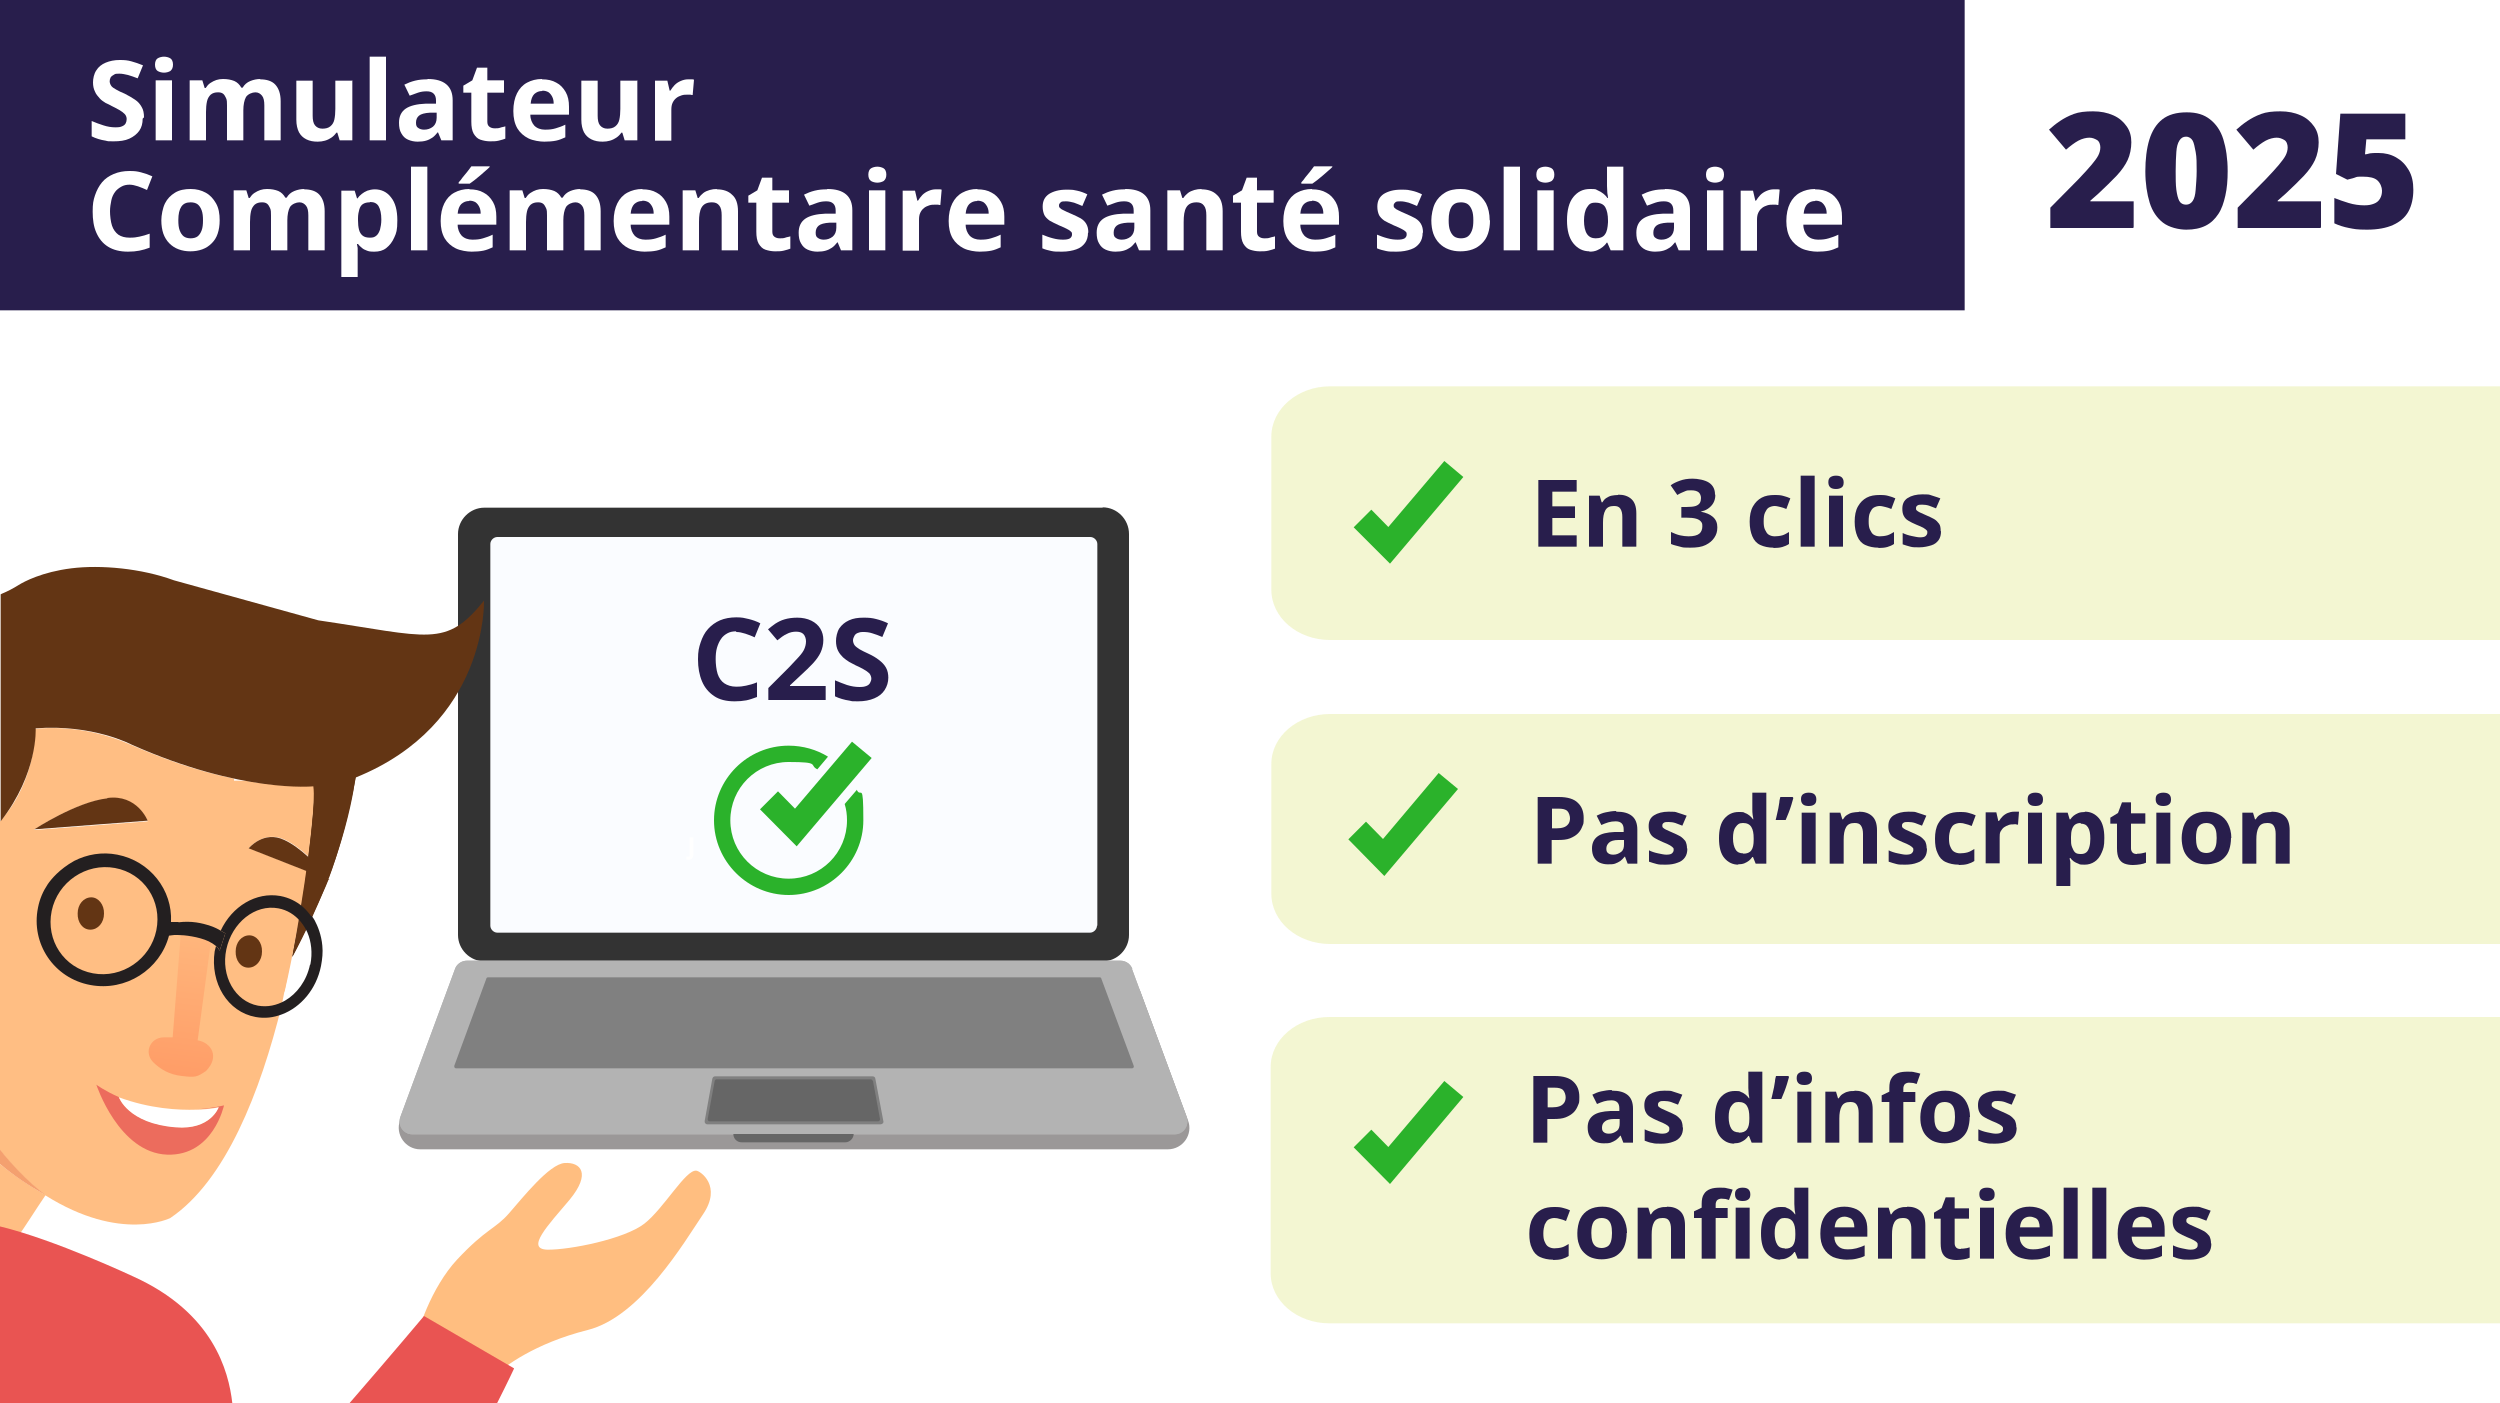 <?xml version="1.0" encoding="UTF-8"?> <svg xmlns="http://www.w3.org/2000/svg" xmlns:xlink="http://www.w3.org/1999/xlink" id="Calque_1" version="1.1" viewBox="0 0 750 421"><defs><style> .st0 { fill: #ec6c5d; } .st1 { fill: #ffbe83; } .st2 { fill: #fafcff; } .st3 { fill: #fff; } .st4 { fill: none; } .st5 { fill: #c5d320; opacity: .2; } .st5, .st6 { isolation: isolate; } .st7 { fill: #9b9898; } .st8 { fill: #ffbe80; } .st9 { fill: #231f20; } .st10 { fill: #666; } .st11 { fill: #e95452; } .st12 { fill: url(#Dégradé_sans_nom); } .st13 { fill: #333; } .st14 { fill: #281e4c; } .st15 { fill: #f4a06f; } .st16 { fill: #b3b3b3; } .st17 { fill: gray; } .st18 { fill: #633514; } .st19 { fill: #2bb22b; } </style><linearGradient id="Dégradé_sans_nom" data-name="Dégradé sans nom" x1="201.3" y1="-1187.4" x2="202.4" y2="-1131.2" gradientTransform="translate(-26.7 -879.3) rotate(5.8) scale(1 -1)" gradientUnits="userSpaceOnUse"><stop offset="0" stop-color="#ff9d67"></stop><stop offset="1" stop-color="#ffbe83"></stop></linearGradient></defs><rect class="st3" x="0" y="0" width="750" height="421"></rect><path class="st5" d="M750,283.2h-351c-9.7,0-17.6-6.7-17.6-15.1v-38.9c0-8.3,7.9-15,17.6-15h351v69h0Z"></path><path class="st5" d="M750,397h-351.2c-9.7,0-17.6-6.7-17.6-15v-61.9c0-8.3,7.9-15,17.6-15h351.2v92h0Z"></path><path class="st5" d="M750.1,192h-351.1c-9.7,0-17.6-6.7-17.6-15.1v-45.9c0-8.3,7.9-15.1,17.6-15.1h351.1v76h0Z"></path><g id="Calque_2"><rect class="st14" x="0" y="0" width="750" height="93.1"></rect></g><g class="st6"><g class="st6"><path class="st3" d="M42.8,35.6c0,1.4-.3,2.6-1,3.6s-1.7,1.8-3,2.4-2.9.8-4.7.8-1.6,0-2.4-.2c-.8-.1-1.5-.3-2.2-.5-.7-.2-1.4-.5-2-.8v-4.6c1.1.5,2.3.9,3.5,1.3s2.4.6,3.6.6,1.5-.1,2-.3c.5-.2.9-.5,1.1-.9.2-.4.3-.8.3-1.3s-.2-1.1-.6-1.5c-.4-.4-.9-.8-1.6-1.2-.7-.4-1.5-.8-2.3-1.2-.5-.3-1.1-.6-1.8-.9-.6-.4-1.3-.8-1.8-1.4s-1.1-1.2-1.4-2c-.4-.8-.6-1.7-.6-2.8s.3-2.6,1-3.6c.6-1,1.6-1.8,2.8-2.3,1.2-.5,2.6-.8,4.2-.8s2.4.1,3.5.4c1.1.3,2.3.7,3.5,1.2l-1.6,3.9c-1.1-.4-2.1-.8-2.9-1-.9-.2-1.7-.4-2.6-.4s-1.2,0-1.6.3c-.4.2-.8.5-1,.8-.2.4-.3.8-.3,1.2s.2,1,.5,1.4c.3.4.8.7,1.5,1.1.7.4,1.5.8,2.5,1.2,1.2.6,2.2,1.2,3.1,1.8.9.6,1.5,1.3,2,2.2.5.8.7,1.9.7,3.1Z"></path><path class="st3" d="M49.2,17c.7,0,1.4.2,1.9.5.5.3.8,1,.8,1.9s-.3,1.5-.8,1.9c-.5.3-1.2.5-1.9.5s-1.4-.2-1.9-.5c-.5-.3-.8-1-.8-1.9s.3-1.6.8-1.9c.5-.3,1.2-.5,1.9-.5ZM51.6,24.1v18h-4.9v-18h4.9Z"></path><path class="st3" d="M78,23.8c2,0,3.6.5,4.6,1.6s1.6,2.7,1.6,5v11.7h-4.9v-10.5c0-1.3-.2-2.3-.7-2.9s-1.1-1-2-1-2.2.5-2.8,1.4c-.5.9-.8,2.3-.8,4v9h-4.9v-10.5c0-.9,0-1.6-.3-2.2s-.5-1-.9-1.3-.9-.4-1.5-.4c-.9,0-1.6.2-2.2.7-.5.5-.9,1.1-1.1,2-.2.9-.3,2-.3,3.2v8.5h-4.9v-18h3.8l.7,2.3h.3c.4-.6.8-1.1,1.4-1.5s1.2-.7,1.8-.9,1.3-.3,2-.3c1.3,0,2.4.2,3.4.6.9.4,1.6,1.1,2.1,2h.4c.5-.9,1.3-1.6,2.3-2,1-.4,2-.6,3-.6Z"></path><path class="st3" d="M105.7,24.1v18h-3.8l-.7-2.3h-.3c-.4.6-.9,1.1-1.5,1.5s-1.2.7-1.9.9c-.7.2-1.4.3-2.2.3-1.3,0-2.4-.2-3.4-.7-1-.5-1.7-1.2-2.2-2.1-.5-1-.8-2.2-.8-3.8v-11.7h4.9v10.5c0,1.3.2,2.3.7,2.9s1.2,1,2.2,1,1.8-.2,2.4-.7c.6-.5,1-1.1,1.2-2,.2-.9.3-2,.3-3.2v-8.5h4.9Z"></path><path class="st3" d="M115.8,42.1h-4.9v-25.1h4.9v25.1Z"></path><path class="st3" d="M128.3,23.7c2.4,0,4.3.5,5.6,1.6,1.3,1.1,1.9,2.7,1.9,4.8v12h-3.4l-1-2.4h-.1c-.5.6-1,1.2-1.6,1.6s-1.2.7-1.9.9-1.5.3-2.5.3-2-.2-2.9-.6-1.5-1-2-1.9c-.5-.8-.7-1.9-.7-3.2,0-1.9.7-3.3,2-4.2,1.3-.9,3.4-1.4,6-1.5h3.1v-.9c0-.9-.2-1.6-.7-2.1s-1.2-.7-2.1-.7-1.7.1-2.6.4-1.7.6-2.5.9l-1.6-3.3c1-.5,2-.9,3.2-1.2,1.2-.3,2.4-.4,3.7-.4ZM130.9,33.8h-1.9c-1.6.1-2.7.4-3.3.9s-.9,1.2-.9,2.1.2,1.3.7,1.6c.4.3,1,.5,1.7.5,1.1,0,1.9-.3,2.7-.9.7-.6,1.1-1.5,1.1-2.7v-1.5Z"></path><path class="st3" d="M148.5,38.5c.5,0,1.1,0,1.6-.2s1-.2,1.5-.4v3.7c-.5.2-1.2.4-2,.6-.8.2-1.6.2-2.6.2s-2-.2-2.9-.5c-.9-.3-1.5-1-2-1.8-.5-.9-.7-2.1-.7-3.6v-8.7h-2.4v-2.1l2.7-1.6,1.4-3.8h3.1v3.8h5v3.7h-5v8.7c0,.7.2,1.2.6,1.5.4.3.9.5,1.6.5Z"></path><path class="st3" d="M162.6,23.8c1.7,0,3.1.3,4.3,1,1.2.6,2.1,1.6,2.8,2.8.7,1.2,1,2.7,1,4.4v2.4h-11.6c0,1.4.5,2.5,1.2,3.3.8.8,1.9,1.2,3.2,1.2s2.2-.1,3.2-.4,1.9-.6,2.9-1.1v3.8c-.9.4-1.8.8-2.8,1-1,.2-2.2.3-3.5.3s-3.4-.3-4.8-1-2.5-1.7-3.3-3c-.8-1.4-1.2-3.1-1.2-5.2s.4-3.9,1.1-5.3c.7-1.4,1.7-2.5,3-3.2,1.3-.7,2.8-1.1,4.5-1.1ZM162.7,27.3c-1,0-1.7.3-2.4.9-.6.6-1,1.6-1.1,2.9h6.9c0-.7-.1-1.4-.4-2-.3-.6-.6-1-1.1-1.4-.5-.3-1.1-.5-1.9-.5Z"></path><path class="st3" d="M191.2,24.1v18h-3.8l-.7-2.3h-.3c-.4.6-.9,1.1-1.5,1.5s-1.2.7-1.9.9c-.7.2-1.4.3-2.2.3-1.3,0-2.4-.2-3.4-.7-1-.5-1.7-1.2-2.2-2.1-.5-1-.8-2.2-.8-3.8v-11.7h4.9v10.5c0,1.3.2,2.3.7,2.9s1.2,1,2.2,1,1.8-.2,2.4-.7c.6-.5,1-1.1,1.2-2,.2-.9.3-2,.3-3.2v-8.5h4.9Z"></path><path class="st3" d="M206.5,23.8c.2,0,.5,0,.9,0,.3,0,.6,0,.8.1l-.4,4.6c-.2,0-.4,0-.7-.1-.3,0-.6,0-.8,0-.6,0-1.2,0-1.8.2-.6.2-1.1.4-1.6.8-.5.4-.8.8-1.1,1.4-.3.6-.4,1.3-.4,2.2v9.2h-4.9v-18h3.7l.7,3h.2c.4-.6.8-1.2,1.3-1.7.5-.5,1.1-.9,1.8-1.2.7-.3,1.4-.5,2.2-.5Z"></path><path class="st3" d="M38.9,55.4c-1,0-1.8.2-2.5.6-.7.4-1.4.9-1.9,1.6-.5.7-.9,1.5-1.1,2.5s-.4,2.1-.4,3.3.2,3.1.6,4.3c.4,1.2,1.1,2.1,1.9,2.7.9.6,2,.9,3.4.9s1.9-.1,2.9-.3c1-.2,2-.5,3.1-.9v4.2c-1,.4-2.1.7-3.1.9-1,.2-2.1.3-3.4.3-2.4,0-4.4-.5-6-1.5-1.6-1-2.7-2.4-3.5-4.2-.8-1.8-1.1-3.9-1.1-6.3s.2-3.4.7-4.9,1.2-2.8,2.1-3.9,2.1-1.9,3.5-2.5,3-.9,4.7-.9,2.3.1,3.5.4c1.2.3,2.3.7,3.4,1.2l-1.6,4.1c-.9-.4-1.8-.8-2.7-1.1s-1.8-.5-2.6-.5Z"></path><path class="st3" d="M65.9,66.1c0,1.5-.2,2.8-.6,4-.4,1.2-1,2.1-1.8,2.9-.8.8-1.7,1.4-2.8,1.8-1.1.4-2.3.6-3.6.6s-2.4-.2-3.5-.6-2-1-2.8-1.8c-.8-.8-1.4-1.8-1.8-2.9-.4-1.2-.6-2.5-.6-4s.4-3.7,1.1-5.1,1.7-2.4,3-3.2,2.9-1.1,4.7-1.1,3.2.4,4.5,1.1c1.3.7,2.3,1.8,3.1,3.2s1.1,3.1,1.1,5.1ZM53.5,66.1c0,1.2.1,2.2.4,3s.7,1.4,1.2,1.8c.5.4,1.3.6,2.1.6s1.6-.2,2.1-.6c.5-.4.9-1,1.2-1.8s.4-1.8.4-3-.1-2.2-.4-3c-.3-.8-.7-1.4-1.2-1.8s-1.3-.6-2.1-.6c-1.3,0-2.2.4-2.8,1.3-.6.9-.9,2.2-.9,4Z"></path><path class="st3" d="M91.2,56.8c2,0,3.6.5,4.6,1.6s1.6,2.7,1.6,5v11.7h-4.9v-10.5c0-1.3-.2-2.3-.7-2.9s-1.1-1-2-1-2.2.5-2.8,1.4c-.5.9-.8,2.3-.8,4v9h-4.9v-10.5c0-.9,0-1.6-.3-2.2s-.5-1-.9-1.3-.9-.4-1.5-.4c-.9,0-1.6.2-2.2.7-.5.5-.9,1.1-1.1,2-.2.9-.3,2-.3,3.2v8.5h-4.9v-18h3.8l.7,2.3h.3c.4-.6.8-1.1,1.4-1.5s1.2-.7,1.8-.9,1.3-.3,2-.3c1.3,0,2.4.2,3.4.6.9.4,1.6,1.1,2.1,2h.4c.5-.9,1.3-1.6,2.3-2,1-.4,2-.6,3-.6Z"></path><path class="st3" d="M112.4,56.8c2,0,3.7.8,4.9,2.4,1.3,1.6,1.9,3.9,1.9,6.9s-.3,3.8-.9,5.1c-.6,1.4-1.4,2.4-2.4,3.2s-2.2,1.1-3.6,1.1-1.6-.1-2.2-.3c-.6-.2-1.2-.5-1.6-.9-.4-.3-.8-.7-1.1-1.1h-.3c0,.4.2.9.2,1.3s0,.9,0,1.3v7.3h-4.9v-25.9h4l.7,2.3h.2c.3-.5.7-.9,1.2-1.3s1-.7,1.7-1c.6-.2,1.4-.4,2.3-.4ZM110.9,60.7c-.9,0-1.5.2-2,.5s-.9.9-1.1,1.6-.4,1.6-.4,2.7v.5c0,1.2.1,2.1.3,2.9.2.8.6,1.4,1.1,1.8s1.2.6,2.2.6,1.4-.2,1.9-.6.8-1,1.1-1.8c.2-.8.4-1.8.4-3,0-1.8-.3-3.1-.8-4s-1.4-1.3-2.5-1.3Z"></path><path class="st3" d="M128.2,75.1h-4.9v-25.1h4.9v25.1Z"></path><path class="st3" d="M140.8,56.8c1.7,0,3.1.3,4.3,1,1.2.6,2.1,1.6,2.8,2.8.7,1.2,1,2.7,1,4.4v2.4h-11.6c0,1.4.5,2.5,1.2,3.3.8.8,1.9,1.2,3.2,1.2s2.2-.1,3.2-.4,1.9-.6,2.9-1.1v3.8c-.9.4-1.8.8-2.8,1-1,.2-2.2.3-3.5.3s-3.4-.3-4.8-1-2.5-1.7-3.3-3c-.8-1.4-1.2-3.1-1.2-5.2s.4-3.9,1.1-5.3c.7-1.4,1.7-2.5,3-3.2,1.3-.7,2.8-1.1,4.5-1.1ZM140.8,60.3c-1,0-1.7.3-2.4.9-.6.6-1,1.6-1.1,2.9h6.9c0-.7-.1-1.4-.4-2-.3-.6-.6-1-1.1-1.4-.5-.3-1.1-.5-1.9-.5ZM146.9,49.8v.3c-.3.3-.7.7-1.2,1.1-.5.4-1,.9-1.6,1.4-.6.5-1.1.9-1.7,1.4-.6.4-1,.8-1.5,1.1h-3.3v-.4c.4-.4.8-.9,1.2-1.5.5-.6.9-1.1,1.4-1.7.5-.6.8-1.1,1.2-1.6h5.5Z"></path><path class="st3" d="M174,56.8c2,0,3.6.5,4.6,1.6s1.6,2.7,1.6,5v11.7h-4.9v-10.5c0-1.3-.2-2.3-.7-2.9s-1.1-1-2-1-2.2.5-2.8,1.4c-.5.9-.8,2.3-.8,4v9h-4.9v-10.5c0-.9,0-1.6-.3-2.2s-.5-1-.9-1.3-.9-.4-1.5-.4c-.9,0-1.6.2-2.2.7-.5.5-.9,1.1-1.1,2-.2.9-.3,2-.3,3.2v8.5h-4.9v-18h3.8l.7,2.3h.3c.4-.6.8-1.1,1.4-1.5s1.2-.7,1.8-.9,1.3-.3,2-.3c1.3,0,2.4.2,3.4.6.9.4,1.6,1.1,2.1,2h.4c.5-.9,1.3-1.6,2.3-2,1-.4,2-.6,3-.6Z"></path><path class="st3" d="M192.7,56.8c1.7,0,3.1.3,4.3,1,1.2.6,2.1,1.6,2.8,2.8.7,1.2,1,2.7,1,4.4v2.4h-11.6c0,1.4.5,2.5,1.2,3.3.8.8,1.9,1.2,3.2,1.2s2.2-.1,3.2-.4,1.9-.6,2.9-1.1v3.8c-.9.4-1.8.8-2.8,1-1,.2-2.2.3-3.5.3s-3.4-.3-4.8-1-2.5-1.7-3.3-3c-.8-1.4-1.2-3.1-1.2-5.2s.4-3.9,1.1-5.3c.7-1.4,1.7-2.5,3-3.2,1.3-.7,2.8-1.1,4.5-1.1ZM192.7,60.3c-1,0-1.7.3-2.4.9-.6.6-1,1.6-1.1,2.9h6.9c0-.7-.1-1.4-.4-2-.3-.6-.6-1-1.1-1.4-.5-.3-1.1-.5-1.9-.5Z"></path><path class="st3" d="M215,56.8c1.9,0,3.5.5,4.6,1.6,1.2,1,1.8,2.7,1.8,5v11.7h-4.9v-10.5c0-1.3-.2-2.3-.7-2.9-.5-.7-1.2-1-2.2-1-1.5,0-2.5.5-3.1,1.5s-.8,2.5-.8,4.4v8.5h-4.9v-18h3.8l.7,2.3h.3c.4-.6.9-1.1,1.4-1.5s1.2-.7,1.9-.9c.7-.2,1.4-.3,2.2-.3Z"></path><path class="st3" d="M234,71.5c.5,0,1.1,0,1.6-.2s1-.2,1.5-.4v3.7c-.5.2-1.2.4-2,.6-.8.2-1.6.2-2.6.2s-2-.2-2.9-.5c-.9-.3-1.5-1-2-1.8-.5-.9-.7-2.1-.7-3.6v-8.7h-2.4v-2.1l2.7-1.6,1.4-3.8h3.1v3.8h5v3.7h-5v8.7c0,.7.2,1.2.6,1.5.4.3.9.5,1.6.5Z"></path><path class="st3" d="M248.2,56.7c2.4,0,4.3.5,5.6,1.6,1.3,1.1,1.9,2.7,1.9,4.8v12h-3.4l-1-2.4h-.1c-.5.6-1,1.2-1.6,1.6s-1.2.7-1.9.9-1.5.3-2.5.3-2-.2-2.9-.6-1.5-1-2-1.9c-.5-.8-.7-1.9-.7-3.2,0-1.9.7-3.3,2-4.2,1.3-.9,3.4-1.4,6-1.5h3.1v-.9c0-.9-.2-1.6-.7-2.1s-1.2-.7-2.1-.7-1.7.1-2.6.4-1.7.6-2.5.9l-1.6-3.3c1-.5,2-.9,3.2-1.2,1.2-.3,2.4-.4,3.7-.4ZM250.8,66.8h-1.9c-1.6.1-2.7.4-3.3.9s-.9,1.2-.9,2.1.2,1.3.7,1.6c.4.3,1,.5,1.7.5,1.1,0,1.9-.3,2.7-.9.7-.6,1.1-1.5,1.1-2.7v-1.5Z"></path><path class="st3" d="M263.2,50c.7,0,1.4.2,1.9.5.5.3.8,1,.8,1.9s-.3,1.5-.8,1.9c-.5.3-1.2.5-1.9.5s-1.4-.2-1.9-.5c-.5-.3-.8-1-.8-1.9s.3-1.6.8-1.9c.5-.3,1.2-.5,1.9-.5ZM265.6,57.1v18h-4.9v-18h4.9Z"></path><path class="st3" d="M280.8,56.8c.2,0,.5,0,.9,0,.3,0,.6,0,.8.1l-.4,4.6c-.2,0-.4,0-.7-.1-.3,0-.6,0-.8,0-.6,0-1.2,0-1.8.2-.6.2-1.1.4-1.6.8-.5.4-.8.8-1.1,1.4-.3.6-.4,1.3-.4,2.2v9.2h-4.9v-18h3.7l.7,3h.2c.4-.6.8-1.2,1.3-1.7.5-.5,1.1-.9,1.8-1.2.7-.3,1.4-.5,2.2-.5Z"></path><path class="st3" d="M293.2,56.8c1.7,0,3.1.3,4.3,1,1.2.6,2.1,1.6,2.8,2.8.7,1.2,1,2.7,1,4.4v2.4h-11.6c0,1.4.5,2.5,1.2,3.3.8.8,1.9,1.2,3.2,1.2s2.2-.1,3.2-.4,1.9-.6,2.9-1.1v3.8c-.9.4-1.8.8-2.8,1-1,.2-2.2.3-3.5.3s-3.4-.3-4.8-1-2.5-1.7-3.3-3c-.8-1.4-1.2-3.1-1.2-5.2s.4-3.9,1.1-5.3c.7-1.4,1.7-2.5,3-3.2,1.3-.7,2.8-1.1,4.5-1.1ZM293.2,60.3c-1,0-1.7.3-2.4.9-.6.6-1,1.6-1.1,2.9h6.9c0-.7-.1-1.4-.4-2-.3-.6-.6-1-1.1-1.4-.5-.3-1.1-.5-1.9-.5Z"></path><path class="st3" d="M326.4,69.8c0,1.2-.3,2.3-.9,3.1-.6.8-1.4,1.5-2.6,1.9-1.1.4-2.6.7-4.3.7s-2.3,0-3.2-.2c-.9-.2-1.8-.4-2.7-.8v-4.1c1,.4,2,.8,3.2,1.1,1.1.3,2.1.4,3,.4s1.6-.1,2.1-.4c.4-.3.6-.7.6-1.1s0-.6-.2-.8c-.2-.2-.5-.5-1.1-.8-.5-.3-1.4-.7-2.6-1.2-1.1-.5-2.1-1-2.8-1.4-.7-.5-1.3-1.1-1.6-1.7-.3-.7-.5-1.5-.5-2.5,0-1.7.6-2.9,1.9-3.8,1.3-.8,3-1.3,5.2-1.3s2.2.1,3.2.3c1,.2,2.1.6,3.1,1.1l-1.5,3.5c-.9-.4-1.7-.7-2.5-1-.8-.2-1.6-.4-2.4-.4s-1.3,0-1.6.3-.5.5-.5.9,0,.5.3.8.6.5,1.1.7c.5.3,1.3.6,2.4,1.1,1,.4,1.9.9,2.7,1.3.8.5,1.3,1,1.7,1.7.4.7.6,1.5.6,2.6Z"></path><path class="st3" d="M337.6,56.7c2.4,0,4.3.5,5.6,1.6,1.3,1.1,1.9,2.7,1.9,4.8v12h-3.4l-1-2.4h-.1c-.5.6-1,1.2-1.6,1.6s-1.2.7-1.9.9-1.5.3-2.5.3-2-.2-2.9-.6-1.5-1-2-1.9c-.5-.8-.7-1.9-.7-3.2,0-1.9.7-3.3,2-4.2,1.3-.9,3.4-1.4,6-1.5h3.1v-.9c0-.9-.2-1.6-.7-2.1s-1.2-.7-2.1-.7-1.7.1-2.6.4-1.7.6-2.5.9l-1.6-3.3c1-.5,2-.9,3.2-1.2,1.2-.3,2.4-.4,3.7-.4ZM340.2,66.8h-1.9c-1.6.1-2.7.4-3.3.9s-.9,1.2-.9,2.1.2,1.3.7,1.6c.4.3,1,.5,1.7.5,1.1,0,1.9-.3,2.7-.9.7-.6,1.1-1.5,1.1-2.7v-1.5Z"></path><path class="st3" d="M360.4,56.8c1.9,0,3.5.5,4.6,1.6,1.2,1,1.8,2.7,1.8,5v11.7h-4.9v-10.5c0-1.3-.2-2.3-.7-2.9-.5-.7-1.2-1-2.2-1-1.5,0-2.5.5-3.1,1.5s-.8,2.5-.8,4.4v8.5h-4.9v-18h3.8l.7,2.3h.3c.4-.6.9-1.1,1.4-1.5s1.2-.7,1.9-.9c.7-.2,1.4-.3,2.2-.3Z"></path><path class="st3" d="M379.4,71.5c.5,0,1.1,0,1.6-.2s1-.2,1.5-.4v3.7c-.5.2-1.2.4-2,.6-.8.2-1.6.2-2.6.2s-2-.2-2.9-.5c-.9-.3-1.5-1-2-1.8-.5-.9-.7-2.1-.7-3.6v-8.7h-2.4v-2.1l2.7-1.6,1.4-3.8h3.1v3.8h5v3.7h-5v8.7c0,.7.2,1.2.6,1.5.4.3.9.5,1.6.5Z"></path><path class="st3" d="M393.6,56.8c1.7,0,3.1.3,4.3,1,1.2.6,2.1,1.6,2.8,2.8.7,1.2,1,2.7,1,4.4v2.4h-11.6c0,1.4.5,2.5,1.2,3.3.8.8,1.9,1.2,3.2,1.2s2.2-.1,3.2-.4,1.9-.6,2.9-1.1v3.8c-.9.4-1.8.8-2.8,1-1,.2-2.2.3-3.5.3s-3.4-.3-4.8-1-2.5-1.7-3.3-3c-.8-1.4-1.2-3.1-1.2-5.2s.4-3.9,1.1-5.3c.7-1.4,1.7-2.5,3-3.2,1.3-.7,2.8-1.1,4.5-1.1ZM393.6,60.3c-1,0-1.7.3-2.4.9-.6.6-1,1.6-1.1,2.9h6.9c0-.7-.1-1.4-.4-2-.3-.6-.6-1-1.1-1.4-.5-.3-1.1-.5-1.9-.5ZM399.7,49.8v.3c-.3.3-.7.7-1.2,1.1-.5.4-1,.9-1.6,1.4-.6.5-1.1.9-1.7,1.4-.6.4-1,.8-1.5,1.1h-3.3v-.4c.4-.4.8-.9,1.2-1.5.5-.6.9-1.1,1.4-1.7.5-.6.8-1.1,1.2-1.6h5.5Z"></path><path class="st3" d="M426.8,69.8c0,1.2-.3,2.3-.9,3.1-.6.8-1.4,1.5-2.6,1.9-1.1.4-2.6.7-4.3.7s-2.3,0-3.2-.2c-.9-.2-1.8-.4-2.7-.8v-4.1c1,.4,2,.8,3.2,1.1,1.1.3,2.1.4,3,.4s1.6-.1,2.1-.4c.4-.3.6-.7.6-1.1s0-.6-.2-.8c-.2-.2-.5-.5-1.1-.8-.5-.3-1.4-.7-2.6-1.2-1.1-.5-2.1-1-2.8-1.4-.7-.5-1.3-1.1-1.6-1.7-.3-.7-.5-1.5-.5-2.5,0-1.7.6-2.9,1.9-3.8,1.3-.8,3-1.3,5.2-1.3s2.2.1,3.2.3c1,.2,2.1.6,3.1,1.1l-1.5,3.5c-.9-.4-1.7-.7-2.5-1-.8-.2-1.6-.4-2.4-.4s-1.3,0-1.6.3-.5.5-.5.9,0,.5.3.8c.2.2.6.5,1.1.7.5.3,1.3.6,2.4,1.1,1,.4,1.9.9,2.7,1.3.8.5,1.3,1,1.7,1.7.4.7.6,1.5.6,2.6Z"></path><path class="st3" d="M447,66.1c0,1.5-.2,2.8-.6,4-.4,1.2-1,2.1-1.8,2.9-.8.8-1.7,1.4-2.8,1.8-1.1.4-2.3.6-3.7.6s-2.4-.2-3.5-.6c-1.1-.4-2-1-2.8-1.8-.8-.8-1.4-1.8-1.8-2.9-.4-1.2-.6-2.5-.6-4s.4-3.7,1.1-5.1,1.7-2.4,3-3.2,2.9-1.1,4.7-1.1,3.2.4,4.5,1.1c1.3.7,2.3,1.8,3.1,3.2.7,1.4,1.1,3.1,1.1,5.1ZM434.6,66.1c0,1.2.1,2.2.4,3s.7,1.4,1.2,1.8c.5.4,1.3.6,2.1.6s1.6-.2,2.1-.6c.5-.4.9-1,1.2-1.8.3-.8.4-1.8.4-3s-.1-2.2-.4-3c-.3-.8-.7-1.4-1.2-1.8s-1.3-.6-2.1-.6c-1.3,0-2.2.4-2.8,1.3-.6.9-.9,2.2-.9,4Z"></path><path class="st3" d="M456,75.1h-4.9v-25.1h4.9v25.1Z"></path><path class="st3" d="M463.6,50c.7,0,1.4.2,1.9.5.5.3.8,1,.8,1.9s-.3,1.5-.8,1.9c-.5.3-1.2.5-1.9.5s-1.4-.2-1.9-.5c-.5-.3-.8-1-.8-1.9s.3-1.6.8-1.9c.5-.3,1.2-.5,1.9-.5ZM466.1,57.1v18h-4.9v-18h4.9Z"></path><path class="st3" d="M476.9,75.4c-2,0-3.6-.8-4.9-2.4-1.3-1.6-1.9-3.9-1.9-6.9s.6-5.4,1.9-7c1.3-1.6,2.9-2.4,5-2.4s1.6.1,2.3.4,1.2.6,1.7,1c.5.4.9.8,1.2,1.3h.2c0-.3-.1-.9-.2-1.5,0-.7-.1-1.4-.1-2.1v-5.8h4.9v25.1h-3.8l-1-2.3h-.2c-.3.5-.7.9-1.2,1.3-.5.4-1,.7-1.7,1s-1.4.4-2.3.4ZM478.7,71.5c1.3,0,2.3-.4,2.8-1.2.6-.8.8-2,.9-3.6v-.5c0-1.8-.3-3.1-.8-4-.5-.9-1.5-1.4-3-1.4s-1.9.5-2.5,1.4-.9,2.3-.9,4,.3,3.1.9,4c.6.9,1.5,1.3,2.6,1.3Z"></path><path class="st3" d="M499.5,56.7c2.4,0,4.3.5,5.6,1.6,1.3,1.1,1.9,2.7,1.9,4.8v12h-3.4l-1-2.4h-.1c-.5.6-1,1.2-1.6,1.6s-1.2.7-1.9.9-1.5.3-2.5.3-2-.2-2.9-.6c-.8-.4-1.5-1-2-1.9-.5-.8-.7-1.9-.7-3.2,0-1.9.7-3.3,2-4.2,1.3-.9,3.4-1.4,6-1.5h3.1v-.9c0-.9-.2-1.6-.7-2.1s-1.2-.7-2.1-.7-1.7.1-2.6.4-1.7.6-2.5.9l-1.6-3.3c1-.5,2-.9,3.2-1.2,1.2-.3,2.4-.4,3.7-.4ZM502.1,66.8h-1.9c-1.6.1-2.7.4-3.3.9-.6.5-.9,1.2-.9,2.1s.2,1.3.7,1.6c.4.3,1,.5,1.7.5,1.1,0,1.9-.3,2.7-.9.7-.6,1.1-1.5,1.1-2.7v-1.5Z"></path><path class="st3" d="M514.5,50c.7,0,1.4.2,1.9.5.5.3.8,1,.8,1.9s-.3,1.5-.8,1.9c-.5.3-1.2.5-1.9.5s-1.4-.2-1.9-.5c-.5-.3-.8-1-.8-1.9s.3-1.6.8-1.9c.5-.3,1.2-.5,1.9-.5ZM517,57.1v18h-4.9v-18h4.9Z"></path><path class="st3" d="M532.2,56.8c.2,0,.5,0,.9,0,.3,0,.6,0,.8.1l-.4,4.6c-.2,0-.4,0-.7-.1-.3,0-.6,0-.8,0-.6,0-1.2,0-1.8.2-.6.2-1.1.4-1.6.8-.5.4-.8.8-1.1,1.4-.3.6-.4,1.3-.4,2.2v9.2h-4.9v-18h3.7l.7,3h.2c.4-.6.8-1.2,1.3-1.7.5-.5,1.1-.9,1.8-1.2.7-.3,1.4-.5,2.2-.5Z"></path><path class="st3" d="M544.5,56.8c1.7,0,3.1.3,4.3,1,1.2.6,2.1,1.6,2.8,2.8.7,1.2,1,2.7,1,4.4v2.4h-11.6c0,1.4.5,2.5,1.2,3.3.8.8,1.9,1.2,3.2,1.2s2.2-.1,3.2-.4,1.9-.6,2.9-1.1v3.8c-.9.4-1.8.8-2.8,1-1,.2-2.2.3-3.5.3s-3.4-.3-4.8-1c-1.4-.7-2.5-1.7-3.3-3-.8-1.4-1.2-3.1-1.2-5.2s.4-3.9,1.1-5.3c.7-1.4,1.7-2.5,3-3.2,1.3-.7,2.8-1.1,4.5-1.1ZM544.6,60.3c-1,0-1.7.3-2.4.9-.6.6-1,1.6-1.1,2.9h6.9c0-.7-.1-1.4-.4-2-.3-.6-.6-1-1.1-1.4-.5-.3-1.1-.5-1.9-.5Z"></path></g></g><g id="Calque_1-2"><g id="Calque_3"><rect class="st2" x="143.5" y="159.2" width="189.6" height="123.3"></rect><g><path class="st7" d="M341.8,296.9c-1-2.5-3.4-4.3-6.1-4.3h-195c-2.7,0-5.2,1.7-6.1,4.3l-14.6,39.2c-1.5,4.2,1.6,8.7,6.1,8.7h224.2c4.6,0,7.7-4.5,6.1-8.7l-14.5-39.2h0Z"></path><path class="st13" d="M330.8,152.3h-185.5c-4.3,0-7.9,3.6-7.9,7.9v120.3c0,4.3,3.6,7.9,7.9,7.9h185.5c4.3,0,7.9-3.6,7.9-7.9v-120.3c0-4.4-3.6-8-7.9-8h0ZM329.1,277.7c0,1.1-1,2.1-2.1,2.1h-177.8c-1.1,0-2.1-1-2.1-2.1v-114.5c0-1.1,1-2.1,2.1-2.1h177.9c1.1,0,2.1,1,2.1,2.1v114.5h0Z"></path><path class="st16" d="M339.7,290.7c-.5-1.5-2-2.5-3.6-2.5h-196c-1.6,0-3.1,1-3.6,2.5l-16.4,44.4c-.9,2.5.9,5.2,3.6,5.2h228.7c2.6,0,4.5-2.6,3.6-5.2l-16.4-44.4h0Z"></path><path class="st16" d="M339.7,290.7c-.5-1.5-2-2.5-3.6-2.5h-196c-1.6,0-3.1,1-3.6,2.5l-16.4,44.4c-.9,2.5.9,5.2,3.6,5.2h228.7c2.6,0,4.5-2.6,3.6-5.2l-16.4-44.4h0Z"></path><path class="st17" d="M330.4,293.6c0-.3-.3-.4-.5-.4h-183.5c-.3,0-.5.2-.5.4l-9.6,26.1c-.1.4.1.8.5.8h202.8c.4,0,.7-.4.5-.8l-9.7-26.1h0Z"></path><path class="st17" d="M262.6,323.6c0-.4-.4-.7-.8-.7h-47.3c-.4,0-.7.3-.8.7l-2.3,12.7c-.1.5.3,1,.8,1h52c.5,0,1-.5.8-1l-2.4-12.7Z"></path><path class="st10" d="M261.8,324.3c0-.3-.3-.5-.6-.5h-46.2c-.3,0-.5.2-.6.5l-2.1,11.4c0,.4.2.7.6.7h50.5c.4,0,.7-.4.6-.7l-2.1-11.4h0Z"></path><path class="st10" d="M253.7,342.7h-31.2c-1.4,0-2.5-1.1-2.5-2.5h36.1c0,1.3-1.2,2.5-2.5,2.5Z"></path></g></g><g><g id="Calque_5"><g><path class="st4" d="M85.4,297.5c3.6-2.1,6.5-6,7.5-10.8.7-3.5.4-6.9-.9-9.7-1.1,1.7-2.2,3-3.2,4-1,5.3-2.1,10.9-3.4,16.5Z"></path><path class="st18" d="M94.1,239.7s-.4,6.8-1.7,17.2c3.1,2.9,5.5,5.9,6.2,6.7,2.8-7.4,5.6-17.2,8.2-30.6-3.9,1.3-8.1,2.2-12.8,2.5v4.1h0Z"></path><path class="st18" d="M90.1,273.7c.3.4-2.7,12.8-2.4,13.3,1.5-2.6,9.4-19.3,10.9-23.2l-6.7-2.6c-.4,2.6-.7,5.3-1.2,8.2"></path><path class="st1" d="M90.1,273.7c-1.7-2.1-4-3.5-6.7-4-6.9-1.3-13.9,4.2-15.6,12.3s2.6,15.6,9.5,16.9c2.8.5,5.6,0,8.1-1.5,1.3-5.6,2.4-11.2,3.4-16.5.5-2.4.9-4.8,1.3-7.2h0Z"></path><path class="st1" d="M0,349.2v22.4c1.6.1,3.2.1,4.9.1,2.9-4.1,5.8-8.8,8.8-13.2h0c-5.2-2.9-9.7-6-13.7-9.3Z"></path><path class="st1" d="M84.9,235.6c-3.9-.3-7.8-.8-11.5-1.4-2,0-3.2,0-3.2,0v-.6c-12.2-2.5-23-6.7-30.8-10.1-9-4-18.7-5.7-28.5-4.9h-.4c0,9.5-3.6,20.3-10.6,27.9v98.5c7.6,9.5,13.7,13.6,13.7,13.6,22.7,14.3,37.5,6.8,37.5,6.8,16.6-11.2,27-37.8,33.4-63.7l6.3-32.3c.5-2.9.8-5.6,1.2-8.2l-17.3-6.8s4.5-5.4,10.7-2.5c2.4,1.1,4.9,3,7.1,5,1.3-10.5,1.7-17.2,1.7-17.2v-4.1c-2.9.3-5.9.3-9.1,0h0ZM10.3,248.9s12.6-8.3,21.9-9.3c8.9-1.3,12.1,6.8,12.1,6.8l-34,2.6h0Z"></path><path class="st18" d="M32.2,239.5c-9.2,1-21.9,9.3-21.9,9.3l34-2.6c0,0-3.1-8-12.1-6.8h0Z"></path><path class="st18" d="M92.4,257c-2.2-2-4.7-3.9-7.1-5-6.2-3-10.7,2.5-10.7,2.5l17.3,6.8,6.7,2.6h.3c0,.1,0,0-.1,0-.7-.9-3.2-3.9-6.3-6.8h0Z"></path><path class="st18" d="M95.5,186.1c33.3,4.9,38.2,8.4,49.7-5.9,0,0,1.2,37.1-38.6,53.1,0,0-2.1,22.7-18.9,53.8,0,0,7.6-41.7,6.3-51.2s.4.8.4.8l-.4-.8s-21.4,2.2-54.5-12.5c0,0-11.6-6.2-28.8-4.9,0,0,.8,13.4-10.5,27.9v-68.1c0,0,.4-.2.4-.2,1.7-.7,3.4-1.6,5-2.6s7-3.9,15.8-5,21,0,30.8,3.6"></path><path class="st15" d="M0,344.9v4.3c3.9,3.3,8.5,6.5,13.7,9.3h0s-6.1-4.1-13.7-13.6Z"></path></g><path class="st8" d="M120.1,407.4s5.1-1.5,4.9-4.5,4.4-16.7,12.1-25c8.8-9.4,11.4-9.1,15.6-13.9,4.2-4.8,12.1-14.8,16.7-15.1,4.8-.3,8,3.1,1.5,11-6.6,7.8-13.3,14.8-6.7,15,6.7.1,23.2-3.2,29.1-7.8s12.4-16.3,15.6-15.9c1.2.1,7.8,4.6,2,13.1-5.6,8.3-18.7,30.7-34.6,34.7s-25.1,11-28.2,13.9-4.5,3.4-4.5,3.4l-23.6-8.9h0Z"></path><path class="st11" d="M154.2,410.5l-27-15.7s-9.4,11.2-22.4,26.2h44.3c3.4-6.7,5.1-10.4,5.1-10.4h0Z"></path><path class="st11" d="M40.1,383s-23.6-11.1-40.2-15.1v53.1h69.8c-1.1-9.8-5.8-27.2-29.6-38h0Z"></path></g><g id="Calque_6"><path class="st12" d="M55.1,280.6c-.3,0-.6,0-.9,0l-2.4,30.6h-2.6c-4.1,0-6.1,4.5-3.3,7.4,2.1,2.1,4.8,3.8,8.7,4.2,4.1.5,4.5.3,7.2-1.5,4.2-4.3,1.6-8.5-2.5-9.2l4-29.8c-2.7-1.3-6.5-1.7-8.2-1.7h0Z"></path><path class="st9" d="M93.3,274.8c-.8-1.1-1.6-2-2.5-2.8-1.9-1.6-4.1-2.7-6.7-3.2-7.3-1.3-14.5,3.1-17.9,10.4.6.3,1,.6,1.4.8l-1.7,5.2c-.3-.5-.6-1-1.1-1.4l-.4,1.6c-1.4,9.5,3.9,18.2,12.3,19.7,2.7.5,5.3.2,7.9-.8,5.6-2.1,10.3-7.5,11.7-14.5.4-2.1.6-4.1.4-6.1-.3-3.3-1.4-5.9-2.3-7.6-.3-.5-.6-1-.9-1.3h0ZM93,289.4c-1,4.8-3.9,8.7-7.5,10.8-2.5,1.4-5.2,2-8.1,1.5-6.9-1.3-11.2-8.9-9.5-16.9s8.6-13.6,15.6-12.3c2.7.5,4.9,1.9,6.7,4,.8,1,1.5,2.1,2,3.2,1.2,2.8,1.6,6.2.9,9.7h0Z"></path><path class="st9" d="M53.6,276.6c-.4,0-.7,0-1.1,0h-1.2c.5-9.6-6.3-18.3-16.1-20.2-4.6-.9-9.1-.1-13,1.9-4.4,2.5-6.8,5.4-7.9,7-1.4,2.1-2.4,4.4-2.9,7-2.2,10.8,4.8,21.2,15.7,23.2,10.6,2,20.9-4.6,23.6-14.8.5-.1,1-.1,1.6-.2.3,0,.6,0,1,0,2,0,6.3.5,9.3,1.9.8.4,1.6.9,2.2,1.4.5.4.9.9,1.1,1.4l1.7-5.2c-.4-.2-.8-.5-1.4-.8-.8-.5-1.8-1-3-1.4-2.6-.9-5.8-1.6-9.7-1.1h0ZM46.9,279.1c-1.8,8.7-10.3,14.5-19,12.9-8.7-1.6-14.2-9.9-12.4-18.7,1.8-8.7,10.3-14.5,19-12.9,8.7,1.6,14.2,9.9,12.4,18.7Z"></path><path class="st18" d="M74.8,280.6c-2.3,0-4.1,2.1-4.1,4.8-.1,2.7,1.5,4.9,3.8,4.9s4.1-2.1,4.1-4.8c.1-2.8-1.7-4.9-3.8-4.9Z"></path><path class="st18" d="M27.4,269.2c-2.3,0-4.1,2.1-4.1,4.8-.1,2.7,1.5,4.9,3.8,4.9s4.1-2.1,4.1-4.8c.1-2.7-1.7-4.9-3.8-4.9h0Z"></path><path class="st0" d="M65.6,332.1s-2.3,6.9-12.9,6c-14.4-1.2-17.1-9-17.1-9h0c-4.3-1.9-6.7-3.7-6.7-3.7,0,0,6.7,20.5,21.3,21,13.8.4,17-14.8,17-14.8,0,0-3.4.9-8.3,1.2,4.1-.1,6.6-.7,6.6-.7h0Z"></path><path class="st3" d="M52.7,338.2c10.5.9,12.9-6,12.9-6,0,0-2.5.6-6.6.7-5.5.2-14.1-.3-23.3-3.7h0c0,0,2.7,7.9,17,9Z"></path></g><g class="st6"><g class="st6"><g class="st6"><path class="st3" d="M206.6,257.9c-.1,0-.3,0-.4,0-.1,0-.2,0-.3,0v-.9c0,0,.2,0,.2,0,0,0,.2,0,.3,0s.2,0,.3,0,.2-.1.2-.3c0-.1,0-.3,0-.6v-4.9h1.1v4.9c0,.5,0,.8-.2,1.1-.1.3-.3.5-.6.6-.3.1-.5.2-.9.2Z"></path></g></g></g></g></g><g><path class="st19" d="M257.1,236.9l-3.7,4.3c.5,1.6.7,3.2.7,4.9,0,9.7-7.8,17.5-17.5,17.5s-17.5-7.8-17.5-17.5,7.8-17.5,17.5-17.5,6,.9,8.6,2.2l3.2-3.8c-3.4-2.1-7.5-3.3-11.8-3.3-12.4,0-22.4,10.1-22.4,22.4s10.1,22.4,22.4,22.4,22.4-10.1,22.4-22.4-.7-6.4-2-9.2h0Z"></path><polygon class="st19" points="239 253.9 228 242.8 233.4 237.4 238.5 242.6 255.6 222.5 261.5 227.4 239 253.9"></polygon></g><g class="st6"><g class="st6"><path class="st14" d="M220.8,189.4c-1,0-1.9.2-2.6.6s-1.4.9-1.9,1.7c-.5.7-.9,1.6-1.2,2.6-.3,1-.4,2.2-.4,3.5s.2,3.2.6,4.4c.4,1.2,1.1,2.2,2,2.8s2.1,1,3.5,1,2-.1,3-.3c1-.2,2.1-.5,3.3-1v4.4c-1.1.4-2.2.8-3.2,1-1.1.2-2.2.3-3.5.3-2.5,0-4.6-.5-6.2-1.6s-2.8-2.5-3.6-4.4c-.8-1.9-1.2-4.1-1.2-6.6s.3-3.6.8-5.1c.5-1.5,1.2-2.9,2.2-4,1-1.1,2.2-2,3.6-2.6,1.4-.6,3.1-.9,4.9-.9s2.4.2,3.7.5c1.2.3,2.4.7,3.5,1.3l-1.7,4.2c-.9-.4-1.8-.8-2.8-1.1s-1.8-.5-2.7-.5Z"></path><path class="st14" d="M247.7,210h-17.2v-3.6l6.2-6.2c1.2-1.3,2.2-2.3,3-3.2.8-.9,1.3-1.6,1.6-2.3.3-.7.5-1.5.5-2.3s-.3-1.7-.8-2.2c-.5-.5-1.3-.7-2.2-.7s-1.9.2-2.8.7c-.9.4-1.8,1.1-2.8,1.9l-2.8-3.3c.7-.6,1.5-1.2,2.2-1.7.8-.5,1.7-1,2.8-1.3,1-.3,2.3-.5,3.8-.5s3,.3,4.2.9c1.2.6,2.1,1.4,2.7,2.4.6,1,.9,2.1.9,3.4s-.3,2.6-.8,3.7-1.3,2.2-2.3,3.3c-1,1.1-2.3,2.3-3.7,3.6l-3.2,3v.2h10.7v4.4Z"></path><path class="st14" d="M266.5,203.2c0,1.5-.4,2.7-1.1,3.8-.7,1.1-1.7,1.9-3.1,2.5-1.4.6-3,.9-4.9.9s-1.7,0-2.5-.2c-.8-.1-1.6-.3-2.3-.5-.7-.2-1.5-.5-2.1-.8v-4.8c1.2.5,2.4,1,3.6,1.4,1.3.4,2.5.6,3.7.6s1.5-.1,2.1-.3c.5-.2.9-.5,1.1-.9.2-.4.4-.8.4-1.3s-.2-1.1-.6-1.6c-.4-.4-1-.8-1.7-1.2-.7-.4-1.5-.8-2.4-1.2-.6-.3-1.2-.6-1.9-1-.7-.4-1.3-.9-1.9-1.4-.6-.6-1.1-1.2-1.5-2-.4-.8-.6-1.8-.6-2.9s.3-2.7,1-3.8c.7-1,1.6-1.8,2.9-2.4s2.7-.8,4.4-.8,2.5.1,3.7.4,2.4.7,3.6,1.3l-1.7,4.1c-1.1-.5-2.1-.8-3-1.1-.9-.3-1.8-.4-2.7-.4s-1.2.1-1.7.3c-.5.2-.8.5-1,.9s-.4.8-.4,1.3.2,1.1.5,1.5.9.8,1.5,1.2c.7.4,1.5.8,2.6,1.3,1.3.6,2.3,1.2,3.2,1.9s1.6,1.4,2.1,2.3c.5.9.7,1.9.7,3.2Z"></path></g></g><g class="st6"><g class="st6"><path class="st14" d="M473,164h-11.5v-20h11.5v3.5h-7.3v4.4h6.8v3.5h-6.8v5.2h7.3v3.5Z"></path><path class="st14" d="M485.5,148.4c1.6,0,2.9.4,3.9,1.3s1.5,2.3,1.5,4.3v10h-4.2v-8.9c0-1.1-.2-1.9-.6-2.5s-1-.8-1.9-.8c-1.3,0-2.1.4-2.6,1.3s-.7,2.1-.7,3.7v7.2h-4.2v-15.3h3.2l.6,2h.2c.3-.5.7-1,1.2-1.3s1-.6,1.6-.7,1.2-.2,1.9-.2Z"></path><path class="st14" d="M514.6,148.5c0,.9-.2,1.7-.6,2.4s-.9,1.2-1.6,1.7-1.4.7-2.2.9h0c1.6.3,2.8.8,3.7,1.6s1.3,1.8,1.3,3.1-.3,2.2-.9,3.1-1.4,1.6-2.6,2.2-2.7.8-4.6.8-2.1,0-3.1-.3-1.8-.4-2.7-.8v-3.6c.9.4,1.8.8,2.7,1s1.8.3,2.6.3c1.5,0,2.6-.3,3.2-.8s.9-1.3.9-2.2-.1-1-.4-1.4-.8-.7-1.5-.9-1.7-.3-2.9-.3h-1.5v-3.2h1.5c1.2,0,2.2-.1,2.8-.3s1.1-.6,1.3-1,.3-.9.3-1.4-.2-1.3-.7-1.7-1.2-.6-2.2-.6-1.2,0-1.7.2-1,.4-1.4.6-.8.4-1.1.6l-2-2.9c.8-.6,1.7-1,2.8-1.4s2.3-.6,3.8-.6,3.7.4,4.9,1.2,1.8,2,1.8,3.5Z"></path><path class="st14" d="M532,164.3c-1.5,0-2.8-.3-3.9-.8s-1.9-1.4-2.4-2.6-.8-2.6-.8-4.4.3-3.4,1-4.6,1.5-2,2.6-2.6,2.4-.8,3.9-.8,2,.1,2.7.3,1.4.4,2,.7l-1.2,3.2c-.7-.3-1.3-.5-1.8-.6s-1.1-.3-1.7-.3-1.3.2-1.8.5-.8.9-1.1,1.5-.4,1.5-.4,2.6.1,1.9.4,2.5.6,1.2,1.1,1.5,1.1.5,1.8.5,1.6-.1,2.3-.3,1.3-.6,2-1v3.6c-.6.4-1.3.7-2,.9s-1.6.3-2.6.3Z"></path><path class="st14" d="M544.4,164h-4.2v-21.3h4.2v21.3Z"></path><path class="st14" d="M550.8,142.7c.6,0,1.2.1,1.6.4s.7.8.7,1.6-.2,1.3-.7,1.6-1,.4-1.6.4-1.2-.1-1.6-.4-.7-.8-.7-1.6.2-1.3.7-1.6,1-.4,1.6-.4ZM552.9,148.7v15.3h-4.2v-15.3h4.2Z"></path><path class="st14" d="M563.5,164.3c-1.5,0-2.8-.3-3.9-.8s-1.9-1.4-2.4-2.6-.8-2.6-.8-4.4.3-3.4,1-4.6,1.5-2,2.6-2.6,2.4-.8,3.9-.8,2,.1,2.7.3,1.4.4,2,.7l-1.2,3.2c-.7-.3-1.3-.5-1.8-.6s-1.1-.3-1.7-.3-1.3.2-1.8.5-.8.9-1.1,1.5-.4,1.5-.4,2.6.1,1.9.4,2.5.6,1.2,1.1,1.5,1.1.5,1.8.5,1.6-.1,2.3-.3,1.3-.6,2-1v3.6c-.6.4-1.3.7-2,.9s-1.6.3-2.6.3Z"></path><path class="st14" d="M582.3,159.4c0,1-.2,1.9-.7,2.6s-1.2,1.3-2.2,1.6-2.2.6-3.6.6-2,0-2.7-.2-1.5-.4-2.3-.7v-3.4c.8.4,1.7.7,2.7.9s1.8.4,2.5.4,1.4-.1,1.7-.4.5-.6.5-1,0-.5-.2-.7-.4-.4-.9-.7-1.2-.6-2.2-1c-1-.4-1.7-.8-2.4-1.2s-1.1-.9-1.4-1.5-.4-1.3-.4-2.1c0-1.4.5-2.5,1.6-3.2s2.6-1.1,4.4-1.1,1.9,0,2.7.3,1.7.5,2.7.9l-1.3,3c-.8-.3-1.5-.6-2.1-.8s-1.4-.3-2-.3-1.1,0-1.4.2-.5.4-.5.8,0,.5.2.7.5.4.9.6,1.1.5,2,.9c.9.4,1.6.7,2.3,1.1s1.1.9,1.5,1.4.5,1.3.5,2.2Z"></path></g></g><g class="st6"><g class="st6"><path class="st14" d="M467.7,239.1c2.6,0,4.5.6,5.6,1.7,1.2,1.1,1.8,2.6,1.8,4.6s-.1,1.7-.4,2.5c-.3.8-.7,1.5-1.3,2.1s-1.4,1.1-2.4,1.5c-1,.4-2.2.5-3.7.5h-1.8v7.1h-4.2v-20h6.4ZM467.5,242.6h-1.9v5.9h1.4c.8,0,1.5-.1,2.1-.3.6-.2,1-.5,1.4-1,.3-.4.5-1,.5-1.7s-.3-1.7-.8-2.2-1.4-.7-2.5-.7Z"></path><path class="st14" d="M484.9,243.5c2.1,0,3.6.4,4.7,1.3s1.6,2.3,1.6,4.1v10.2h-2.9l-.8-2.1h-.1c-.4.5-.9,1-1.3,1.3-.5.3-1,.6-1.6.8-.6.2-1.3.2-2.2.2s-1.7-.2-2.4-.5-1.3-.9-1.7-1.6-.6-1.6-.6-2.7c0-1.6.6-2.8,1.7-3.6,1.1-.8,2.8-1.2,5.1-1.3h2.7v-.8c0-.8-.2-1.4-.6-1.8-.4-.4-1-.6-1.8-.6s-1.5.1-2.2.3-1.4.5-2.1.8l-1.4-2.8c.8-.4,1.7-.8,2.7-1s2-.4,3.1-.4ZM487.1,252h-1.6c-1.3,0-2.3.3-2.8.8s-.8,1-.8,1.8.2,1.1.6,1.4c.4.3.9.4,1.5.4.9,0,1.6-.3,2.3-.8s.9-1.3.9-2.3v-1.3Z"></path><path class="st14" d="M506.2,254.6c0,1-.2,1.9-.7,2.6s-1.2,1.3-2.2,1.6c-1,.4-2.2.6-3.6.6s-2,0-2.7-.2-1.5-.4-2.3-.7v-3.4c.8.4,1.7.7,2.7.9s1.8.4,2.5.4,1.4-.1,1.7-.4.5-.6.5-1,0-.5-.2-.7-.4-.4-.9-.7-1.2-.6-2.2-1c-1-.4-1.7-.8-2.4-1.2s-1.1-.9-1.4-1.5-.4-1.3-.4-2.1c0-1.4.5-2.5,1.6-3.2s2.6-1.1,4.4-1.1,1.9,0,2.7.3,1.7.5,2.7.9l-1.3,3c-.8-.3-1.5-.6-2.1-.8s-1.4-.3-2-.3-1.1,0-1.4.2c-.3.2-.5.4-.5.8s0,.5.2.7.5.4.9.6,1.1.5,2,.9c.9.4,1.6.7,2.3,1.1.6.4,1.1.9,1.5,1.4.3.6.5,1.3.5,2.2Z"></path><path class="st14" d="M521.5,259.4c-1.7,0-3.1-.7-4.2-2s-1.6-3.3-1.6-5.9.5-4.6,1.6-5.9c1.1-1.3,2.5-2,4.3-2s1.4.1,1.9.3c.6.2,1,.5,1.4.8s.7.7,1,1.1h.1c0-.3-.1-.7-.2-1.3s-.1-1.2-.1-1.8v-4.9h4.2v21.3h-3.2l-.8-2h-.2c-.3.4-.6.8-1,1.1s-.9.6-1.4.8-1.2.3-1.9.3ZM523,256.1c1.1,0,1.9-.3,2.4-1s.7-1.7.7-3.1v-.5c0-1.5-.2-2.6-.7-3.4-.5-.8-1.3-1.2-2.5-1.2s-1.6.4-2.2,1.2-.8,1.9-.8,3.4.3,2.6.8,3.4,1.3,1.1,2.2,1.1Z"></path><path class="st14" d="M537.8,239.1l.2.3c-.2.7-.4,1.4-.6,2.1s-.5,1.5-.8,2.3-.6,1.5-.9,2.2h-3c.1-.5.3-1.1.4-1.7s.3-1.2.4-1.8.2-1.2.3-1.8c0-.6.2-1.1.3-1.6h3.8Z"></path><path class="st14" d="M542.6,237.8c.6,0,1.2.1,1.6.4.4.3.7.8.7,1.6s-.2,1.3-.7,1.6c-.4.3-1,.4-1.6.4s-1.2-.1-1.6-.4-.7-.8-.7-1.6.2-1.3.7-1.6,1-.4,1.6-.4ZM544.7,243.8v15.3h-4.2v-15.3h4.2Z"></path><path class="st14" d="M557.7,243.5c1.6,0,2.9.4,3.9,1.3,1,.9,1.5,2.3,1.5,4.3v10h-4.2v-8.9c0-1.1-.2-1.9-.6-2.5s-1-.8-1.9-.8c-1.3,0-2.1.4-2.6,1.3s-.7,2.1-.7,3.7v7.2h-4.2v-15.3h3.2l.6,2h.2c.3-.5.7-1,1.2-1.3s1-.6,1.6-.7,1.2-.2,1.9-.2Z"></path><path class="st14" d="M578.1,254.6c0,1-.2,1.9-.7,2.6s-1.2,1.3-2.2,1.6c-1,.4-2.2.6-3.6.6s-2,0-2.7-.2-1.5-.4-2.3-.7v-3.4c.8.4,1.7.7,2.7.9s1.8.4,2.5.4,1.4-.1,1.7-.4.5-.6.5-1,0-.5-.2-.7-.4-.4-.9-.7-1.2-.6-2.2-1c-1-.4-1.7-.8-2.4-1.2s-1.1-.9-1.4-1.5-.4-1.3-.4-2.1c0-1.4.5-2.5,1.6-3.2s2.6-1.1,4.4-1.1,1.9,0,2.7.3,1.7.5,2.7.9l-1.3,3c-.8-.3-1.5-.6-2.1-.8s-1.4-.3-2-.3-1.1,0-1.4.2c-.3.2-.5.4-.5.8s0,.5.2.7.5.4.9.6,1.1.5,2,.9c.9.4,1.6.7,2.3,1.1.6.4,1.1.9,1.5,1.4.3.6.5,1.3.5,2.2Z"></path><path class="st14" d="M587.6,259.4c-1.5,0-2.8-.3-3.9-.8s-1.9-1.4-2.4-2.6c-.6-1.2-.8-2.6-.8-4.4s.3-3.4,1-4.6,1.5-2,2.6-2.6,2.4-.8,3.9-.8,2,.1,2.7.3,1.4.4,2,.7l-1.2,3.2c-.7-.3-1.3-.5-1.8-.6-.6-.2-1.1-.3-1.7-.3s-1.3.2-1.8.5c-.5.3-.8.9-1.1,1.5-.2.7-.4,1.5-.4,2.6s.1,1.9.4,2.5c.3.7.6,1.2,1.1,1.5.5.3,1.1.5,1.8.5s1.6-.1,2.3-.3c.7-.2,1.3-.6,2-1v3.6c-.6.4-1.3.7-2,.9s-1.6.3-2.6.3Z"></path><path class="st14" d="M604.3,243.5c.2,0,.5,0,.7,0s.5,0,.7,0l-.3,3.9c-.1,0-.3,0-.6-.1s-.5,0-.6,0c-.5,0-1.1,0-1.6.2s-1,.4-1.4.7c-.4.3-.7.7-1,1.2s-.3,1.1-.3,1.8v7.8h-4.2v-15.3h3.2l.6,2.6h.2c.3-.5.7-1,1.1-1.4s1-.8,1.5-1,1.2-.4,1.9-.4Z"></path><path class="st14" d="M610.6,237.8c.6,0,1.2.1,1.6.4.4.3.7.8.7,1.6s-.2,1.3-.7,1.6c-.4.3-1,.4-1.6.4s-1.2-.1-1.6-.4-.7-.8-.7-1.6.2-1.3.7-1.6,1-.4,1.6-.4ZM612.6,243.8v15.3h-4.2v-15.3h4.2Z"></path><path class="st14" d="M625.5,243.5c1.7,0,3.1.7,4.2,2s1.6,3.3,1.6,5.9-.3,3.2-.8,4.4c-.5,1.2-1.2,2.1-2.1,2.7-.9.6-1.9.9-3,.9s-1.4,0-1.9-.3c-.5-.2-1-.4-1.4-.7-.4-.3-.7-.6-1-1h-.2c0,.4.1.7.2,1.1,0,.4,0,.8,0,1.1v6.2h-4.2v-22h3.4l.6,2h.2c.3-.4.6-.8,1-1.1.4-.3.9-.6,1.4-.8s1.2-.3,1.9-.3ZM624.2,246.9c-.7,0-1.3.2-1.7.5-.4.3-.7.8-.9,1.4s-.3,1.4-.3,2.3v.5c0,1,0,1.8.3,2.5s.5,1.2.9,1.6,1,.5,1.8.5,1.2-.2,1.6-.5.7-.9.9-1.6.3-1.5.3-2.5c0-1.5-.2-2.6-.7-3.4s-1.2-1.1-2.2-1.1Z"></path><path class="st14" d="M641.2,256.1c.5,0,.9,0,1.3-.1s.9-.2,1.3-.3v3.1c-.4.2-1,.4-1.7.5s-1.4.2-2.2.2-1.7-.1-2.5-.4-1.3-.8-1.7-1.5-.6-1.8-.6-3.1v-7.4h-2v-1.8l2.3-1.4,1.2-3.2h2.7v3.3h4.3v3.1h-4.3v7.4c0,.6.2,1,.5,1.3s.8.4,1.3.4Z"></path><path class="st14" d="M649,237.8c.6,0,1.2.1,1.6.4.4.3.7.8.7,1.6s-.2,1.3-.7,1.6c-.4.3-1,.4-1.6.4s-1.2-.1-1.6-.4-.7-.8-.7-1.6.2-1.3.7-1.6,1-.4,1.6-.4ZM651.1,243.8v15.3h-4.2v-15.3h4.2Z"></path><path class="st14" d="M669.3,251.4c0,1.3-.2,2.4-.5,3.4s-.8,1.8-1.5,2.5-1.4,1.2-2.4,1.5-1.9.5-3.1.5-2.1-.2-3-.5-1.7-.9-2.3-1.5-1.2-1.5-1.5-2.5-.5-2.1-.5-3.4.3-3.1.9-4.3,1.5-2.1,2.6-2.7c1.1-.6,2.4-.9,4-.9s2.7.3,3.8.9,2,1.5,2.6,2.7,1,2.6,1,4.3ZM658.8,251.4c0,1,.1,1.8.3,2.5s.6,1.2,1,1.5,1.1.5,1.8.5,1.3-.2,1.8-.5.8-.9,1-1.5.3-1.5.3-2.5-.1-1.9-.3-2.5-.6-1.2-1-1.5-1.1-.5-1.8-.5c-1.1,0-1.9.4-2.4,1.1s-.7,1.9-.7,3.4Z"></path><path class="st14" d="M681.5,243.5c1.6,0,2.9.4,3.9,1.3,1,.9,1.5,2.3,1.5,4.3v10h-4.2v-8.9c0-1.1-.2-1.9-.6-2.5s-1-.8-1.9-.8c-1.3,0-2.1.4-2.6,1.3s-.7,2.1-.7,3.7v7.2h-4.2v-15.3h3.2l.6,2h.2c.3-.5.7-1,1.2-1.3s1-.6,1.6-.7,1.2-.2,1.9-.2Z"></path></g></g><g class="st6"><g class="st6"><path class="st14" d="M466.4,322.8c2.6,0,4.5.6,5.6,1.7,1.2,1.1,1.8,2.6,1.8,4.6s-.1,1.7-.4,2.5c-.3.8-.7,1.5-1.3,2.1-.6.6-1.4,1.1-2.4,1.5-1,.4-2.2.5-3.7.5h-1.8v7.1h-4.2v-20h6.4ZM466.2,326.3h-1.9v5.9h1.4c.8,0,1.5-.1,2.1-.3.6-.2,1-.5,1.4-1,.3-.4.5-1,.5-1.7s-.3-1.7-.8-2.2-1.4-.7-2.5-.7Z"></path><path class="st14" d="M483.6,327.2c2.1,0,3.6.4,4.7,1.3s1.6,2.3,1.6,4.1v10.2h-2.9l-.8-2.1h-.1c-.4.5-.9,1-1.3,1.3-.5.3-1,.6-1.6.8-.6.2-1.3.2-2.2.2s-1.7-.2-2.4-.5c-.7-.3-1.3-.9-1.7-1.6s-.6-1.6-.6-2.7c0-1.6.6-2.8,1.7-3.6,1.1-.8,2.8-1.2,5.1-1.3h2.7v-.8c0-.8-.2-1.4-.6-1.8-.4-.4-1-.6-1.8-.6s-1.5.1-2.2.3-1.4.5-2.1.8l-1.4-2.8c.8-.4,1.7-.8,2.7-1,1-.2,2-.4,3.1-.4ZM485.8,335.7h-1.6c-1.3,0-2.3.3-2.8.8-.5.4-.8,1-.8,1.8s.2,1.1.6,1.4c.4.3.9.4,1.5.4.9,0,1.6-.3,2.3-.8s.9-1.3.9-2.3v-1.3Z"></path><path class="st14" d="M504.9,338.3c0,1-.2,1.9-.7,2.6-.5.7-1.2,1.3-2.2,1.6-1,.4-2.2.6-3.6.6s-2,0-2.7-.2c-.8-.1-1.5-.4-2.3-.7v-3.4c.8.4,1.7.7,2.7.9,1,.2,1.8.4,2.5.4s1.4-.1,1.7-.4c.4-.2.5-.6.5-1s0-.5-.2-.7c-.1-.2-.4-.4-.9-.7s-1.2-.6-2.2-1c-1-.4-1.7-.8-2.4-1.2s-1.1-.9-1.4-1.5c-.3-.6-.4-1.3-.4-2.1,0-1.4.5-2.5,1.6-3.2,1.1-.7,2.6-1.1,4.4-1.1s1.9,0,2.7.3,1.7.5,2.7.9l-1.3,3c-.8-.3-1.5-.6-2.1-.8s-1.4-.3-2-.3-1.1,0-1.4.2c-.3.2-.5.4-.5.8s0,.5.2.7c.2.2.5.4.9.6.5.2,1.1.5,2,.9.9.4,1.6.7,2.3,1.1.6.4,1.1.9,1.5,1.4.3.6.5,1.3.5,2.2Z"></path><path class="st14" d="M520.3,343.1c-1.7,0-3.1-.7-4.2-2-1.1-1.3-1.6-3.3-1.6-5.9s.5-4.6,1.6-5.9c1.1-1.3,2.5-2,4.3-2s1.4.1,1.9.3c.6.2,1,.5,1.4.8.4.3.7.7,1,1.1h.1c0-.3-.1-.7-.2-1.3,0-.6-.1-1.2-.1-1.8v-4.9h4.2v21.3h-3.2l-.8-2h-.2c-.3.4-.6.8-1,1.1s-.9.6-1.4.8-1.2.3-1.9.3ZM521.7,339.8c1.1,0,1.9-.3,2.4-1,.5-.7.7-1.7.7-3.1v-.5c0-1.5-.2-2.6-.7-3.4-.5-.8-1.3-1.2-2.5-1.2s-1.6.4-2.2,1.2-.8,1.9-.8,3.4.3,2.6.8,3.4c.5.8,1.3,1.1,2.2,1.1Z"></path><path class="st14" d="M536.5,322.8l.2.3c-.2.7-.4,1.4-.6,2.1s-.5,1.5-.8,2.3c-.3.8-.6,1.5-.9,2.2h-3c.1-.5.3-1.1.4-1.7.1-.6.3-1.2.4-1.8s.2-1.2.3-1.8c0-.6.2-1.1.3-1.6h3.8Z"></path><path class="st14" d="M541.3,321.5c.6,0,1.2.1,1.6.4.4.3.7.8.7,1.6s-.2,1.3-.7,1.6c-.4.3-1,.4-1.6.4s-1.2-.1-1.6-.4c-.4-.3-.7-.8-.7-1.6s.2-1.3.7-1.6c.4-.3,1-.4,1.6-.4ZM543.4,327.5v15.3h-4.2v-15.3h4.2Z"></path><path class="st14" d="M556.4,327.2c1.6,0,2.9.4,3.9,1.3,1,.9,1.5,2.3,1.5,4.3v10h-4.2v-8.9c0-1.1-.2-1.9-.6-2.5s-1-.8-1.9-.8c-1.3,0-2.1.4-2.6,1.3s-.7,2.1-.7,3.7v7.2h-4.2v-15.3h3.2l.6,2h.2c.3-.5.7-1,1.2-1.3.5-.3,1-.6,1.6-.7.6-.2,1.2-.2,1.9-.2Z"></path><path class="st14" d="M574.6,330.6h-3.6v12.2h-4.2v-12.2h-2.3v-2l2.3-1.1v-1.1c0-1.3.2-2.3.7-3,.4-.7,1.1-1.2,1.9-1.5s1.8-.4,2.9-.4,1.5,0,2.2.2c.7.1,1.2.3,1.6.4l-1.1,3.1c-.3-.1-.7-.2-1-.3-.4,0-.8-.1-1.3-.1s-1,.2-1.3.5c-.3.4-.4.8-.4,1.3v1h3.6v3.1Z"></path><path class="st14" d="M590.9,335.1c0,1.3-.2,2.4-.5,3.4s-.8,1.8-1.5,2.5c-.7.7-1.4,1.2-2.4,1.5s-1.9.5-3.1.5-2.1-.2-3-.5c-.9-.3-1.7-.9-2.3-1.5-.7-.7-1.2-1.5-1.5-2.5-.4-1-.5-2.1-.5-3.4s.3-3.1.9-4.3,1.5-2.1,2.6-2.7c1.1-.6,2.4-.9,4-.9s2.7.3,3.8.9,2,1.5,2.6,2.7c.6,1.2,1,2.6,1,4.3ZM580.3,335.1c0,1,.1,1.8.3,2.5s.6,1.2,1,1.5,1.1.5,1.8.5,1.3-.2,1.8-.5c.5-.3.8-.9,1-1.5.2-.7.3-1.5.3-2.5s-.1-1.9-.3-2.5c-.2-.7-.6-1.2-1-1.5s-1.1-.5-1.8-.5c-1.1,0-1.9.4-2.4,1.1-.5.8-.7,1.9-.7,3.4Z"></path><path class="st14" d="M605,338.3c0,1-.2,1.9-.7,2.6-.5.7-1.2,1.3-2.2,1.6-1,.4-2.2.6-3.6.6s-2,0-2.7-.2c-.8-.1-1.5-.4-2.3-.7v-3.4c.8.4,1.7.7,2.7.9,1,.2,1.8.4,2.5.4s1.4-.1,1.7-.4c.4-.2.5-.6.5-1s0-.5-.2-.7c-.1-.2-.4-.4-.9-.7s-1.2-.6-2.2-1c-1-.4-1.7-.8-2.4-1.2s-1.1-.9-1.4-1.5c-.3-.6-.4-1.3-.4-2.1,0-1.4.5-2.5,1.6-3.2,1.1-.7,2.6-1.1,4.4-1.1s1.9,0,2.7.3,1.7.5,2.7.9l-1.3,3c-.8-.3-1.5-.6-2.1-.8s-1.4-.3-2-.3-1.1,0-1.4.2c-.3.2-.5.4-.5.8s0,.5.2.7c.2.2.5.4.9.6.5.2,1.1.5,2,.9.9.4,1.6.7,2.3,1.1.6.4,1.1.9,1.5,1.4.3.6.5,1.3.5,2.2Z"></path></g><g class="st6"><path class="st14" d="M465.9,377.9c-1.5,0-2.8-.3-3.9-.8s-1.9-1.4-2.4-2.6c-.6-1.2-.8-2.6-.8-4.4s.3-3.4,1-4.6c.6-1.2,1.5-2,2.6-2.6,1.1-.6,2.4-.8,3.9-.8s2,.1,2.7.3c.8.2,1.4.4,2,.7l-1.2,3.2c-.7-.3-1.3-.5-1.8-.6-.6-.2-1.1-.3-1.7-.3s-1.3.2-1.8.5c-.5.3-.8.9-1.1,1.5-.2.7-.4,1.5-.4,2.6s.1,1.9.4,2.5c.3.7.6,1.2,1.1,1.5.5.3,1.1.5,1.8.5s1.6-.1,2.3-.3c.7-.2,1.3-.6,2-1v3.6c-.6.4-1.3.7-2,.9s-1.6.3-2.6.3Z"></path><path class="st14" d="M488,369.9c0,1.3-.2,2.4-.5,3.4s-.8,1.8-1.5,2.5c-.7.7-1.4,1.2-2.4,1.5s-1.9.5-3.1.5-2.1-.2-3-.5c-.9-.3-1.7-.9-2.3-1.5-.7-.7-1.2-1.5-1.5-2.5-.4-1-.5-2.1-.5-3.4s.3-3.1.9-4.3,1.5-2.1,2.6-2.7c1.1-.6,2.4-.9,4-.9s2.7.3,3.8.9,2,1.5,2.6,2.7c.6,1.2,1,2.6,1,4.3ZM477.4,369.9c0,1,.1,1.8.3,2.5s.6,1.2,1,1.5,1.1.5,1.8.5,1.3-.2,1.8-.5c.5-.3.8-.9,1-1.5.2-.7.3-1.5.3-2.5s-.1-1.9-.3-2.5c-.2-.7-.6-1.2-1-1.5s-1.1-.5-1.8-.5c-1.1,0-1.9.4-2.4,1.1-.5.8-.7,1.9-.7,3.4Z"></path><path class="st14" d="M500.1,362c1.6,0,2.9.4,3.9,1.3,1,.9,1.5,2.3,1.5,4.3v10h-4.2v-8.9c0-1.1-.2-1.9-.6-2.5s-1-.8-1.9-.8c-1.3,0-2.1.4-2.6,1.3s-.7,2.1-.7,3.7v7.2h-4.2v-15.3h3.2l.6,2h.2c.3-.5.7-1,1.2-1.3.5-.3,1-.6,1.6-.7.6-.2,1.2-.2,1.9-.2Z"></path><path class="st14" d="M518.3,365.4h-3.6v12.2h-4.2v-12.2h-2.3v-2l2.3-1.1v-1.1c0-1.3.2-2.3.7-3,.4-.7,1.1-1.2,1.9-1.5s1.8-.4,2.9-.4,1.5,0,2.2.2c.7.1,1.2.3,1.6.4l-1.1,3.1c-.3-.1-.7-.2-1-.3-.4,0-.8-.1-1.3-.1s-1,.2-1.3.5c-.3.4-.4.8-.4,1.3v1h3.6v3.1ZM522.8,356.3c.6,0,1.2.1,1.6.4.4.3.7.8.7,1.6s-.2,1.3-.7,1.6c-.4.3-1,.4-1.6.4s-1.2-.1-1.6-.4c-.4-.3-.7-.8-.7-1.6s.2-1.3.7-1.6c.4-.3,1-.4,1.6-.4ZM524.9,362.3v15.3h-4.2v-15.3h4.2Z"></path><path class="st14" d="M534.1,377.9c-1.7,0-3.1-.7-4.2-2-1.1-1.3-1.6-3.3-1.6-5.9s.5-4.6,1.6-5.9c1.1-1.3,2.5-2,4.3-2s1.4.1,1.9.3c.6.2,1,.5,1.4.8.4.3.7.7,1,1.1h.1c0-.3-.1-.7-.2-1.3,0-.6-.1-1.2-.1-1.8v-4.9h4.2v21.3h-3.2l-.8-2h-.2c-.3.4-.6.8-1,1.1s-.9.6-1.4.8-1.2.3-1.9.3ZM535.5,374.6c1.1,0,1.9-.3,2.4-1,.5-.7.7-1.7.7-3.1v-.5c0-1.5-.2-2.6-.7-3.4-.5-.8-1.3-1.2-2.5-1.2s-1.6.4-2.2,1.2-.8,1.9-.8,3.4.3,2.6.8,3.4c.5.8,1.3,1.1,2.2,1.1Z"></path><path class="st14" d="M553.3,362c1.4,0,2.6.3,3.7.8,1,.5,1.8,1.3,2.4,2.4.6,1,.8,2.3.8,3.8v2h-9.9c0,1.2.4,2.1,1.1,2.8.7.7,1.6,1,2.8,1s1.9-.1,2.7-.3c.8-.2,1.6-.5,2.5-.9v3.2c-.8.4-1.5.6-2.4.8-.8.2-1.8.3-3,.3s-2.9-.3-4.1-.8c-1.2-.6-2.1-1.4-2.8-2.6s-1-2.6-1-4.4.3-3.3.9-4.5c.6-1.2,1.5-2.1,2.5-2.7,1.1-.6,2.3-.9,3.8-.9ZM553.3,365c-.8,0-1.5.3-2,.8s-.8,1.3-.9,2.4h5.9c0-.6-.1-1.2-.3-1.7-.2-.5-.5-.9-1-1.1s-1-.4-1.6-.4Z"></path><path class="st14" d="M572.2,362c1.6,0,2.9.4,3.9,1.3,1,.9,1.5,2.3,1.5,4.3v10h-4.2v-8.9c0-1.1-.2-1.9-.6-2.5s-1-.8-1.9-.8c-1.3,0-2.1.4-2.6,1.3s-.7,2.1-.7,3.7v7.2h-4.2v-15.3h3.2l.6,2h.2c.3-.5.7-1,1.2-1.3.5-.3,1-.6,1.6-.7.6-.2,1.2-.2,1.9-.2Z"></path><path class="st14" d="M588.3,374.6c.5,0,.9,0,1.3-.1.4,0,.9-.2,1.3-.3v3.1c-.4.2-1,.4-1.7.5-.7.1-1.4.2-2.2.2s-1.7-.1-2.5-.4-1.3-.8-1.7-1.5c-.4-.7-.6-1.8-.6-3.1v-7.4h-2v-1.8l2.3-1.4,1.2-3.2h2.7v3.3h4.3v3.1h-4.3v7.4c0,.6.2,1,.5,1.3.3.3.8.4,1.3.4Z"></path><path class="st14" d="M596.1,356.3c.6,0,1.2.1,1.6.4.4.3.7.8.7,1.6s-.2,1.3-.7,1.6c-.4.3-1,.4-1.6.4s-1.2-.1-1.6-.4c-.4-.3-.7-.8-.7-1.6s.2-1.3.7-1.6c.4-.3,1-.4,1.6-.4ZM598.2,362.3v15.3h-4.2v-15.3h4.2Z"></path><path class="st14" d="M608.9,362c1.4,0,2.6.3,3.7.8,1,.5,1.8,1.3,2.4,2.4.6,1,.8,2.3.8,3.8v2h-9.9c0,1.2.4,2.1,1.1,2.8.7.7,1.6,1,2.8,1s1.9-.1,2.7-.3c.8-.2,1.6-.5,2.5-.9v3.2c-.8.4-1.5.6-2.4.8-.8.2-1.8.3-3,.3s-2.9-.3-4.1-.8c-1.2-.6-2.1-1.4-2.8-2.6s-1-2.6-1-4.4.3-3.3.9-4.5c.6-1.2,1.5-2.1,2.5-2.7,1.1-.6,2.3-.9,3.8-.9ZM608.9,365c-.8,0-1.5.3-2,.8s-.8,1.3-.9,2.4h5.9c0-.6-.1-1.2-.3-1.7-.2-.5-.5-.9-1-1.1s-1-.4-1.6-.4Z"></path><path class="st14" d="M623.3,377.6h-4.2v-21.3h4.2v21.3Z"></path><path class="st14" d="M631.9,377.6h-4.2v-21.3h4.2v21.3Z"></path><path class="st14" d="M642.5,362c1.4,0,2.6.3,3.7.8,1,.5,1.8,1.3,2.4,2.4.6,1,.8,2.3.8,3.8v2h-9.9c0,1.2.4,2.1,1.1,2.8.7.7,1.6,1,2.8,1s1.9-.1,2.7-.3c.8-.2,1.6-.5,2.5-.9v3.2c-.8.4-1.5.6-2.4.8-.8.2-1.8.3-3,.3s-2.9-.3-4.1-.8c-1.2-.6-2.1-1.4-2.8-2.6s-1-2.6-1-4.4.3-3.3.9-4.5c.6-1.2,1.5-2.1,2.5-2.7,1.1-.6,2.3-.9,3.8-.9ZM642.6,365c-.8,0-1.5.3-2,.8s-.8,1.3-.9,2.4h5.9c0-.6-.1-1.2-.3-1.7-.2-.5-.5-.9-1-1.1s-1-.4-1.6-.4Z"></path><path class="st14" d="M663.4,373.1c0,1-.2,1.9-.7,2.6-.5.7-1.2,1.3-2.2,1.6-1,.4-2.2.6-3.6.6s-2,0-2.7-.2c-.8-.1-1.5-.4-2.3-.7v-3.4c.8.4,1.7.7,2.7.9,1,.2,1.8.4,2.5.4s1.4-.1,1.7-.4c.4-.2.5-.6.5-1s0-.5-.2-.7c-.1-.2-.4-.4-.9-.7s-1.2-.6-2.2-1c-1-.4-1.7-.8-2.4-1.2s-1.1-.9-1.4-1.5c-.3-.6-.4-1.3-.4-2.1,0-1.4.5-2.5,1.6-3.2,1.1-.7,2.6-1.1,4.4-1.1s1.9,0,2.7.3,1.7.5,2.7.9l-1.3,3c-.8-.3-1.5-.6-2.1-.8s-1.4-.3-2-.3-1.1,0-1.4.2c-.3.2-.5.4-.5.8s0,.5.2.7c.2.2.5.4.9.6.5.2,1.1.5,2,.9.9.4,1.6.7,2.3,1.1.6.4,1.1.9,1.5,1.4.3.6.5,1.3.5,2.2Z"></path></g></g><polygon class="st19" points="417 169.1 406.1 158.2 411.4 152.9 416.5 158.1 433.3 138.3 439 143.1 417 169.1"></polygon><polygon class="st19" points="415.3 262.8 404.5 251.8 409.8 246.5 414.9 251.7 431.6 231.9 437.4 236.7 415.3 262.8"></polygon><polygon class="st19" points="417 355.2 406.1 344.2 411.4 338.9 416.5 344.1 433.3 324.3 439 329.1 417 355.2"></polygon><rect class="st3" x="589.4" y="0" width="160.7" height="95.9"></rect><g><path class="st14" d="M640,68.4h-24.9v-6.1l8.4-8.5c1.7-1.8,3.1-3.3,4-4.4s1.6-2,2-2.8.6-1.6.6-2.4-.3-1.8-1-2.2-1.4-.7-2.3-.7-2.2.3-3.3.9-2.3,1.5-3.7,2.7l-5.1-6c1-.9,2.1-1.8,3.3-2.6s2.5-1.5,4.1-2.1,3.5-.8,5.8-.8,4.3.4,6.1,1.2,3,1.9,4,3.3,1.4,3,1.4,4.8-.4,3.8-1.1,5.3-1.8,3.1-3.3,4.7-3.3,3.3-5.4,5.3l-2.5,2.2v.2h13v7.6Z"></path><path class="st14" d="M668.3,51.3c0,2.8-.2,5.2-.7,7.4s-1.1,4-2.1,5.5-2.2,2.7-3.8,3.5-3.5,1.2-5.8,1.2-5.2-.7-7-2.1-3.2-3.4-4-6-1.3-5.8-1.3-9.4.4-6.9,1.2-9.5,2.1-4.7,3.9-6.1,4.2-2.1,7.3-2.1,5.2.7,7,2.1,3.2,3.4,4,6,1.3,5.8,1.3,9.5ZM652.7,51.3c0,2.2,0,4.1.2,5.6s.5,2.7.9,3.4,1.1,1.1,2,1.1,1.5-.4,2-1.1.8-1.9.9-3.4.3-3.4.3-5.6,0-4.2-.3-5.7-.5-2.7-.9-3.4-1.1-1.2-2-1.2-1.5.4-2,1.2-.8,1.9-.9,3.4-.2,3.4-.2,5.7Z"></path><path class="st14" d="M696.2,68.4h-24.9v-6.1l8.4-8.5c1.7-1.8,3.1-3.3,4-4.4s1.6-2,2-2.8.6-1.6.6-2.4-.3-1.8-1-2.2-1.4-.7-2.3-.7-2.2.3-3.3.9-2.3,1.5-3.7,2.7l-5.1-6c1-.9,2.1-1.8,3.3-2.6s2.5-1.5,4.1-2.1,3.5-.8,5.8-.8,4.3.4,6.1,1.2,3,1.9,4,3.3,1.4,3,1.4,4.8-.4,3.8-1.1,5.3-1.8,3.1-3.3,4.7-3.3,3.3-5.4,5.3l-2.5,2.2v.2h13v7.6Z"></path><path class="st14" d="M713.6,45.9c1.9,0,3.6.4,5.2,1.3s2.8,2.1,3.8,3.8,1.4,3.6,1.4,6-.5,4.7-1.5,6.5-2.6,3.1-4.6,4-4.6,1.4-7.8,1.4-3.8-.2-5.4-.5-3.1-.8-4.4-1.4v-7.6c1.2.5,2.7,1,4.3,1.5s3.3.7,4.7.7,2.1-.2,2.9-.5,1.4-.8,1.8-1.5.6-1.4.6-2.4-.5-2.3-1.4-3.1-2.4-1.1-4.3-1.1-1.7,0-2.5.3-1.6.4-2.2.6l-3.4-1.7,1.3-18.1h19.5v7.7h-11.7l-.4,4.5c.5,0,1-.2,1.5-.3s1.4-.1,2.5-.1Z"></path></g></svg> 